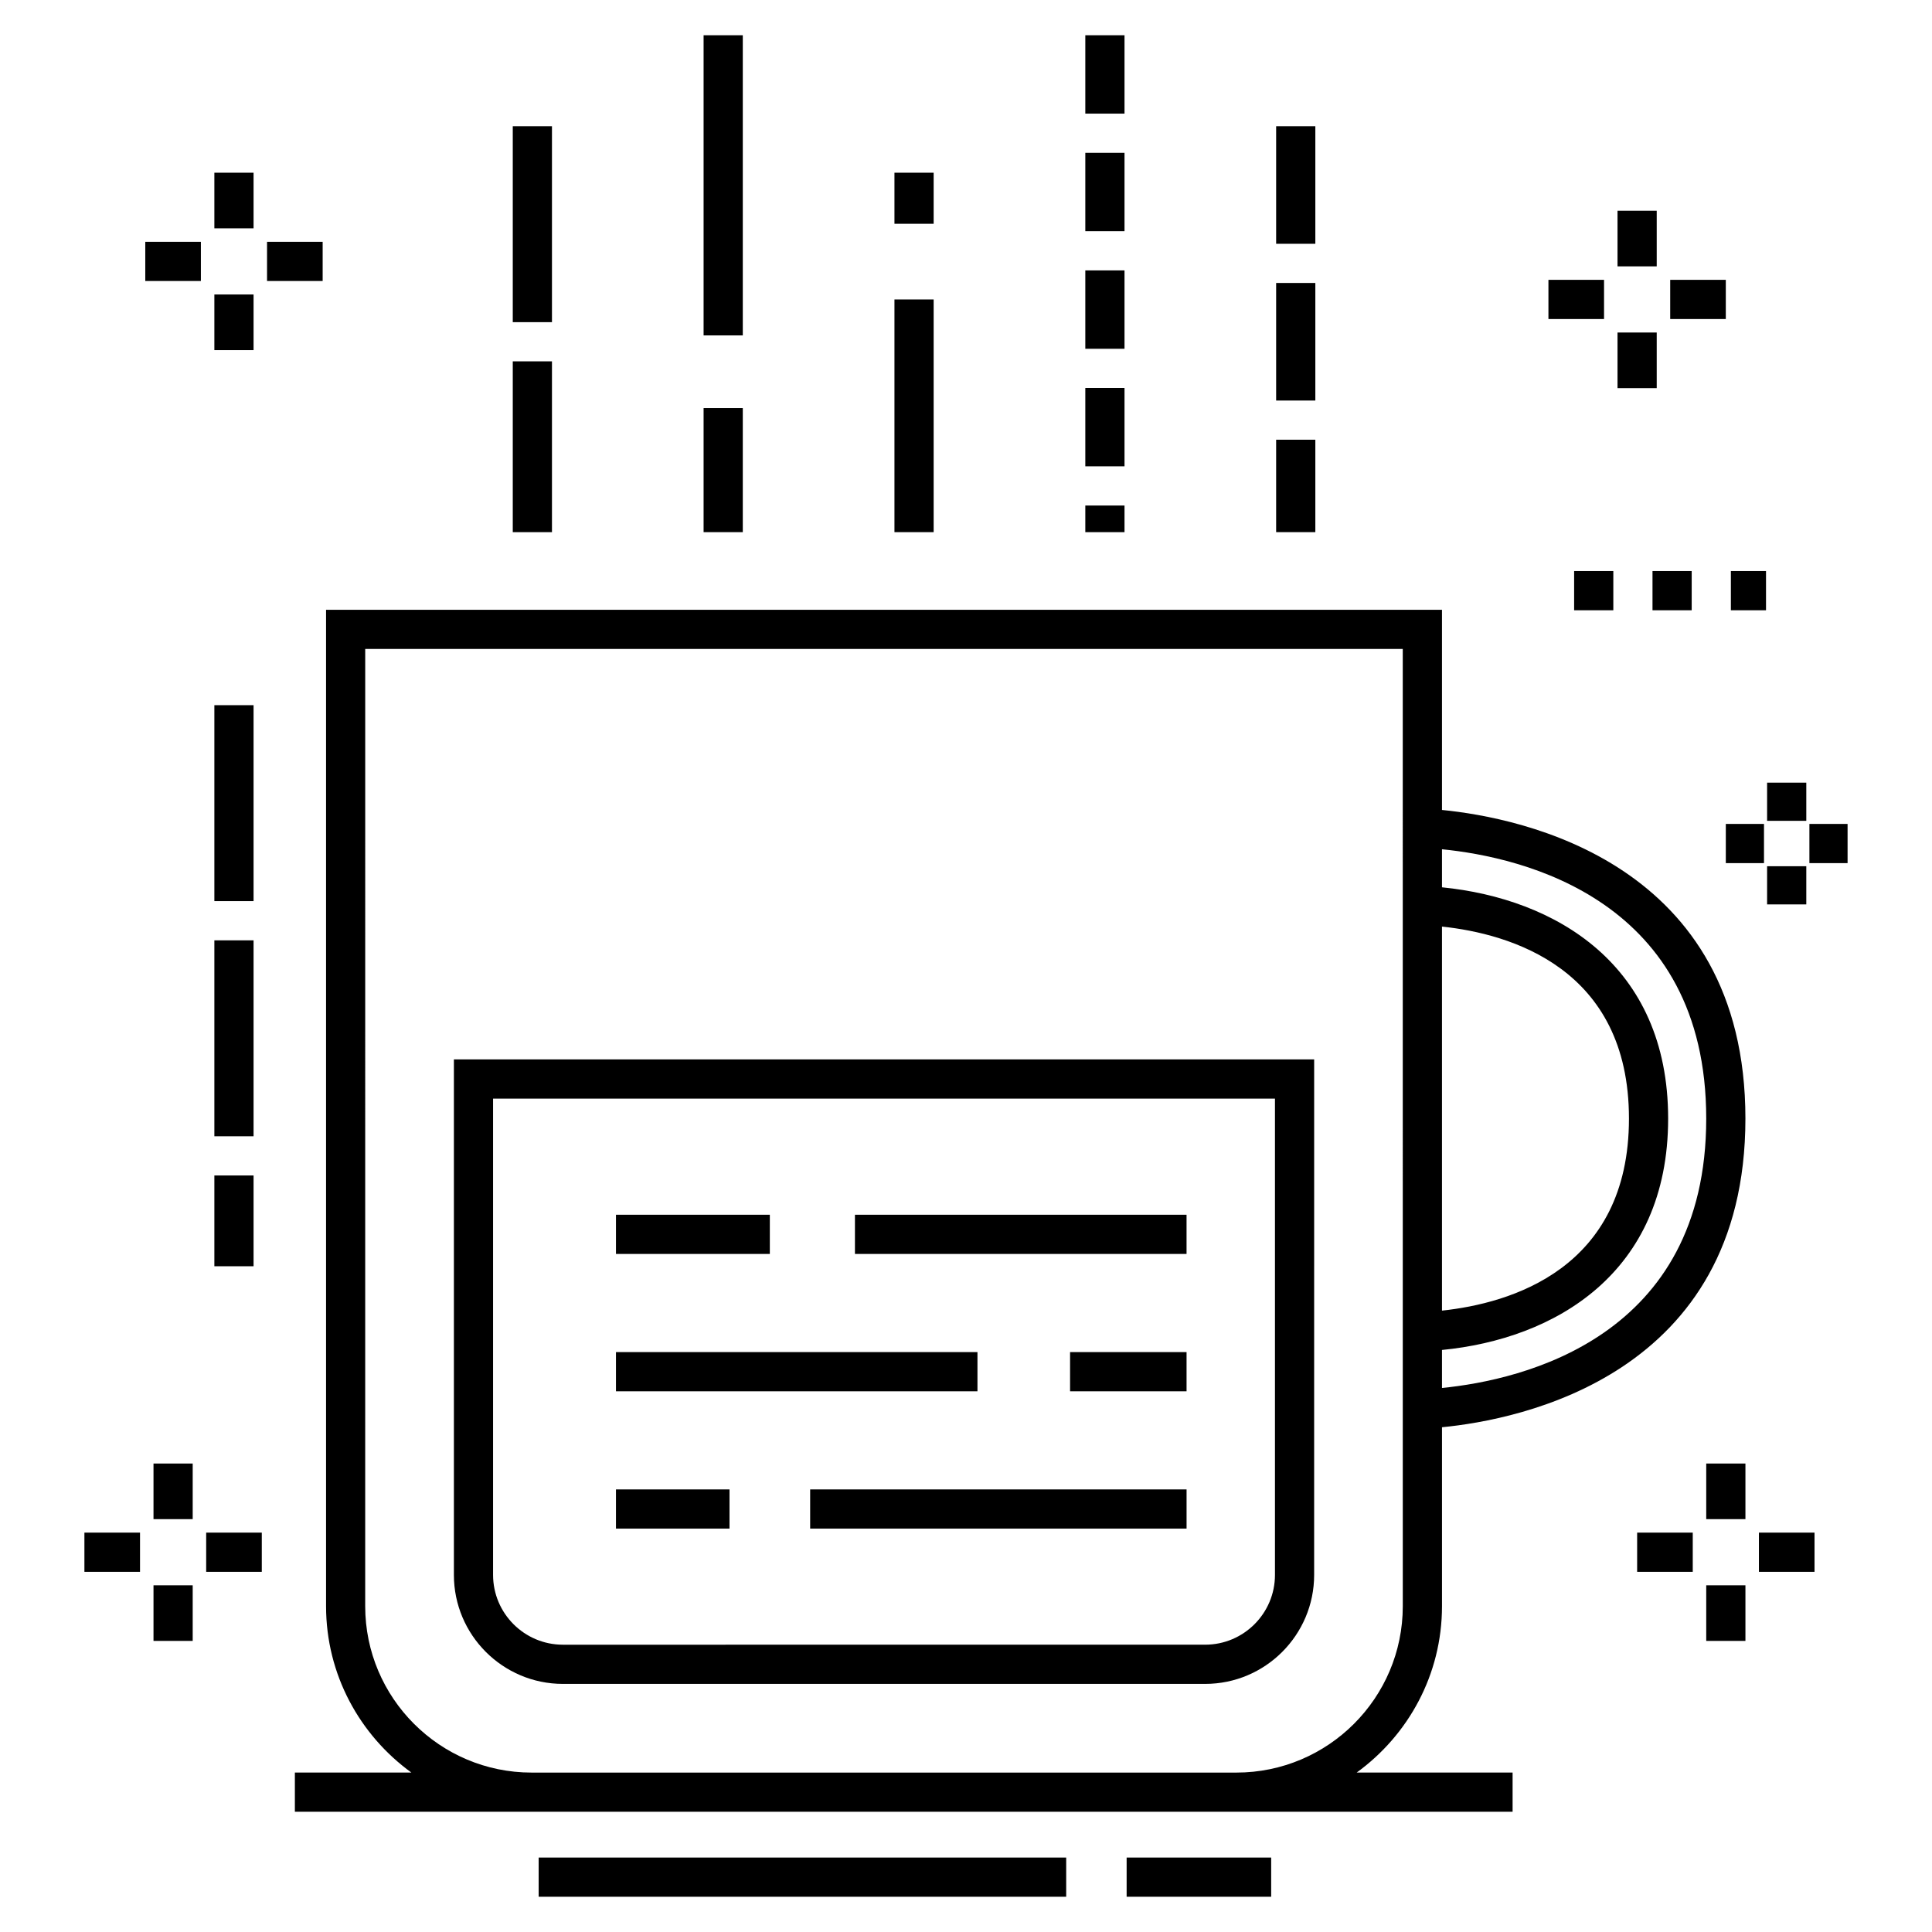 <?xml version="1.0" encoding="UTF-8"?>
<!-- Uploaded to: ICON Repo, www.svgrepo.com, Generator: ICON Repo Mixer Tools -->
<svg fill="#000000" width="800px" height="800px" version="1.1" viewBox="144 144 512 512" xmlns="http://www.w3.org/2000/svg">
 <g>
  <path d="m293.17 590.25h170.21c15.93 0 28.883-12.957 28.883-28.883l0.004-136.61h-227.98v136.61c0 15.926 12.957 28.883 28.883 28.883zm-18.5-155.11h207.21v126.22c0 10.203-8.297 18.5-18.5 18.5l-170.21 0.004c-10.199 0-18.5-8.297-18.5-18.5z"/>
  <path d="m526.14 358.65v-53.055h-295.73v264.06c0 18.133 8.941 34.18 22.609 44.09h-30.875v10.387h322.71v-10.387h-41.32c13.668-9.906 22.609-25.957 22.609-44.09v-47.422c20.445-1.98 80.41-13.617 80.41-81.801 0-67.879-59.379-79.707-80.414-81.785zm0 30.902c17.98 1.91 49.551 10.934 49.551 50.883 0 39.953-31.57 48.98-49.551 50.891zm-10.387 180.11c0 24.312-19.777 44.09-44.09 44.09h-186.79c-24.312 0-44.09-19.777-44.09-44.09l0.004-253.68h274.96zm10.387-57.836v-10.074c29.746-2.875 59.934-20.219 59.934-61.312 0-40.941-29.977-58.312-59.934-61.297v-10.082c21.395 2.121 70.027 13.355 70.027 71.383 0 57.992-48.637 69.25-70.027 71.383z"/>
  <path d="m370.57 465.92h87.879v10.387h-87.879z"/>
  <path d="m307.24 465.92h40.773v10.387h-40.773z"/>
  <path d="m427.58 502.32h30.871v10.387h-30.871z"/>
  <path d="m307.24 502.32h95.797v10.387h-95.797z"/>
  <path d="m358.7 538.71h99.754v10.387h-99.754z"/>
  <path d="m307.24 538.71h30.086v10.387h-30.086z"/>
  <path d="m279.89 239.76h10.387v45.266h-10.387z"/>
  <path d="m279.89 177.45h10.387v51.926h-10.387z"/>
  <path d="m330.46 252.14h10.387v32.883h-10.387z"/>
  <path d="m330.46 153.34h10.387v79.543h-10.387z"/>
  <path d="m381.04 223.36h10.387v61.664h-10.387z"/>
  <path d="m381.04 189.77h10.387v13.535h-10.387z"/>
  <path d="m431.62 153.34h10.387v20.77h-10.387z"/>
  <path d="m431.62 215.66h10.387v20.77h-10.387z"/>
  <path d="m431.62 246.81h10.387v20.77h-10.387z"/>
  <path d="m431.62 184.5h10.387v20.77h-10.387z"/>
  <path d="m431.62 277.97h10.387v7.055h-10.387z"/>
  <path d="m482.19 177.45h10.387v31.156h-10.387z"/>
  <path d="m482.19 218.99h10.387v31.156h-10.387z"/>
  <path d="m482.19 260.53h10.387v24.492h-10.387z"/>
  <path d="m200.81 222.04h10.387v14.742h-10.387z"/>
  <path d="m200.81 189.77h10.387v14.738h-10.387z"/>
  <path d="m182.5 208.08h14.738v10.387h-14.738z"/>
  <path d="m214.77 208.08h14.738v10.387h-14.738z"/>
  <path d="m572.66 232.12h10.387v14.738h-10.387z"/>
  <path d="m572.66 199.85h10.387v14.738h-10.387z"/>
  <path d="m554.35 218.16h14.738v10.387h-14.738z"/>
  <path d="m586.62 218.16h14.738v10.387h-14.738z"/>
  <path d="m596.17 564.12h10.387v14.738h-10.387z"/>
  <path d="m596.17 531.85h10.387v14.738h-10.387z"/>
  <path d="m577.86 550.16h14.738v10.387h-14.738z"/>
  <path d="m610.13 550.16h14.738v10.387h-14.738z"/>
  <path d="m612.3 373.56h10.387v10.117h-10.387z"/>
  <path d="m612.3 351.41h10.387v10.117h-10.387z"/>
  <path d="m601.36 362.35h10.117v10.387h-10.117z"/>
  <path d="m623.51 362.35h10.117v10.387h-10.117z"/>
  <path d="m184.68 564.12h10.387v14.738h-10.387z"/>
  <path d="m184.68 531.85h10.387v14.738h-10.387z"/>
  <path d="m166.37 550.16h14.738v10.387h-14.738z"/>
  <path d="m198.64 550.16h14.738v10.387h-14.738z"/>
  <path d="m442.57 636.27h38.305v10.387h-38.305z"/>
  <path d="m286.75 636.27h139.8v10.387h-139.8z"/>
  <path d="m200.81 455.51h10.387v24.059h-10.387z"/>
  <path d="m200.81 393.2h10.387v51.926h-10.387z"/>
  <path d="m200.81 330.88h10.387v51.926h-10.387z"/>
  <path d="m581.93 295.34h10.387v10.387h-10.387z"/>
  <path d="m602.7 295.34h9.312v10.387h-9.312z"/>
  <path d="m561.16 295.34h10.387v10.387h-10.387z"/>
 </g>
</svg>